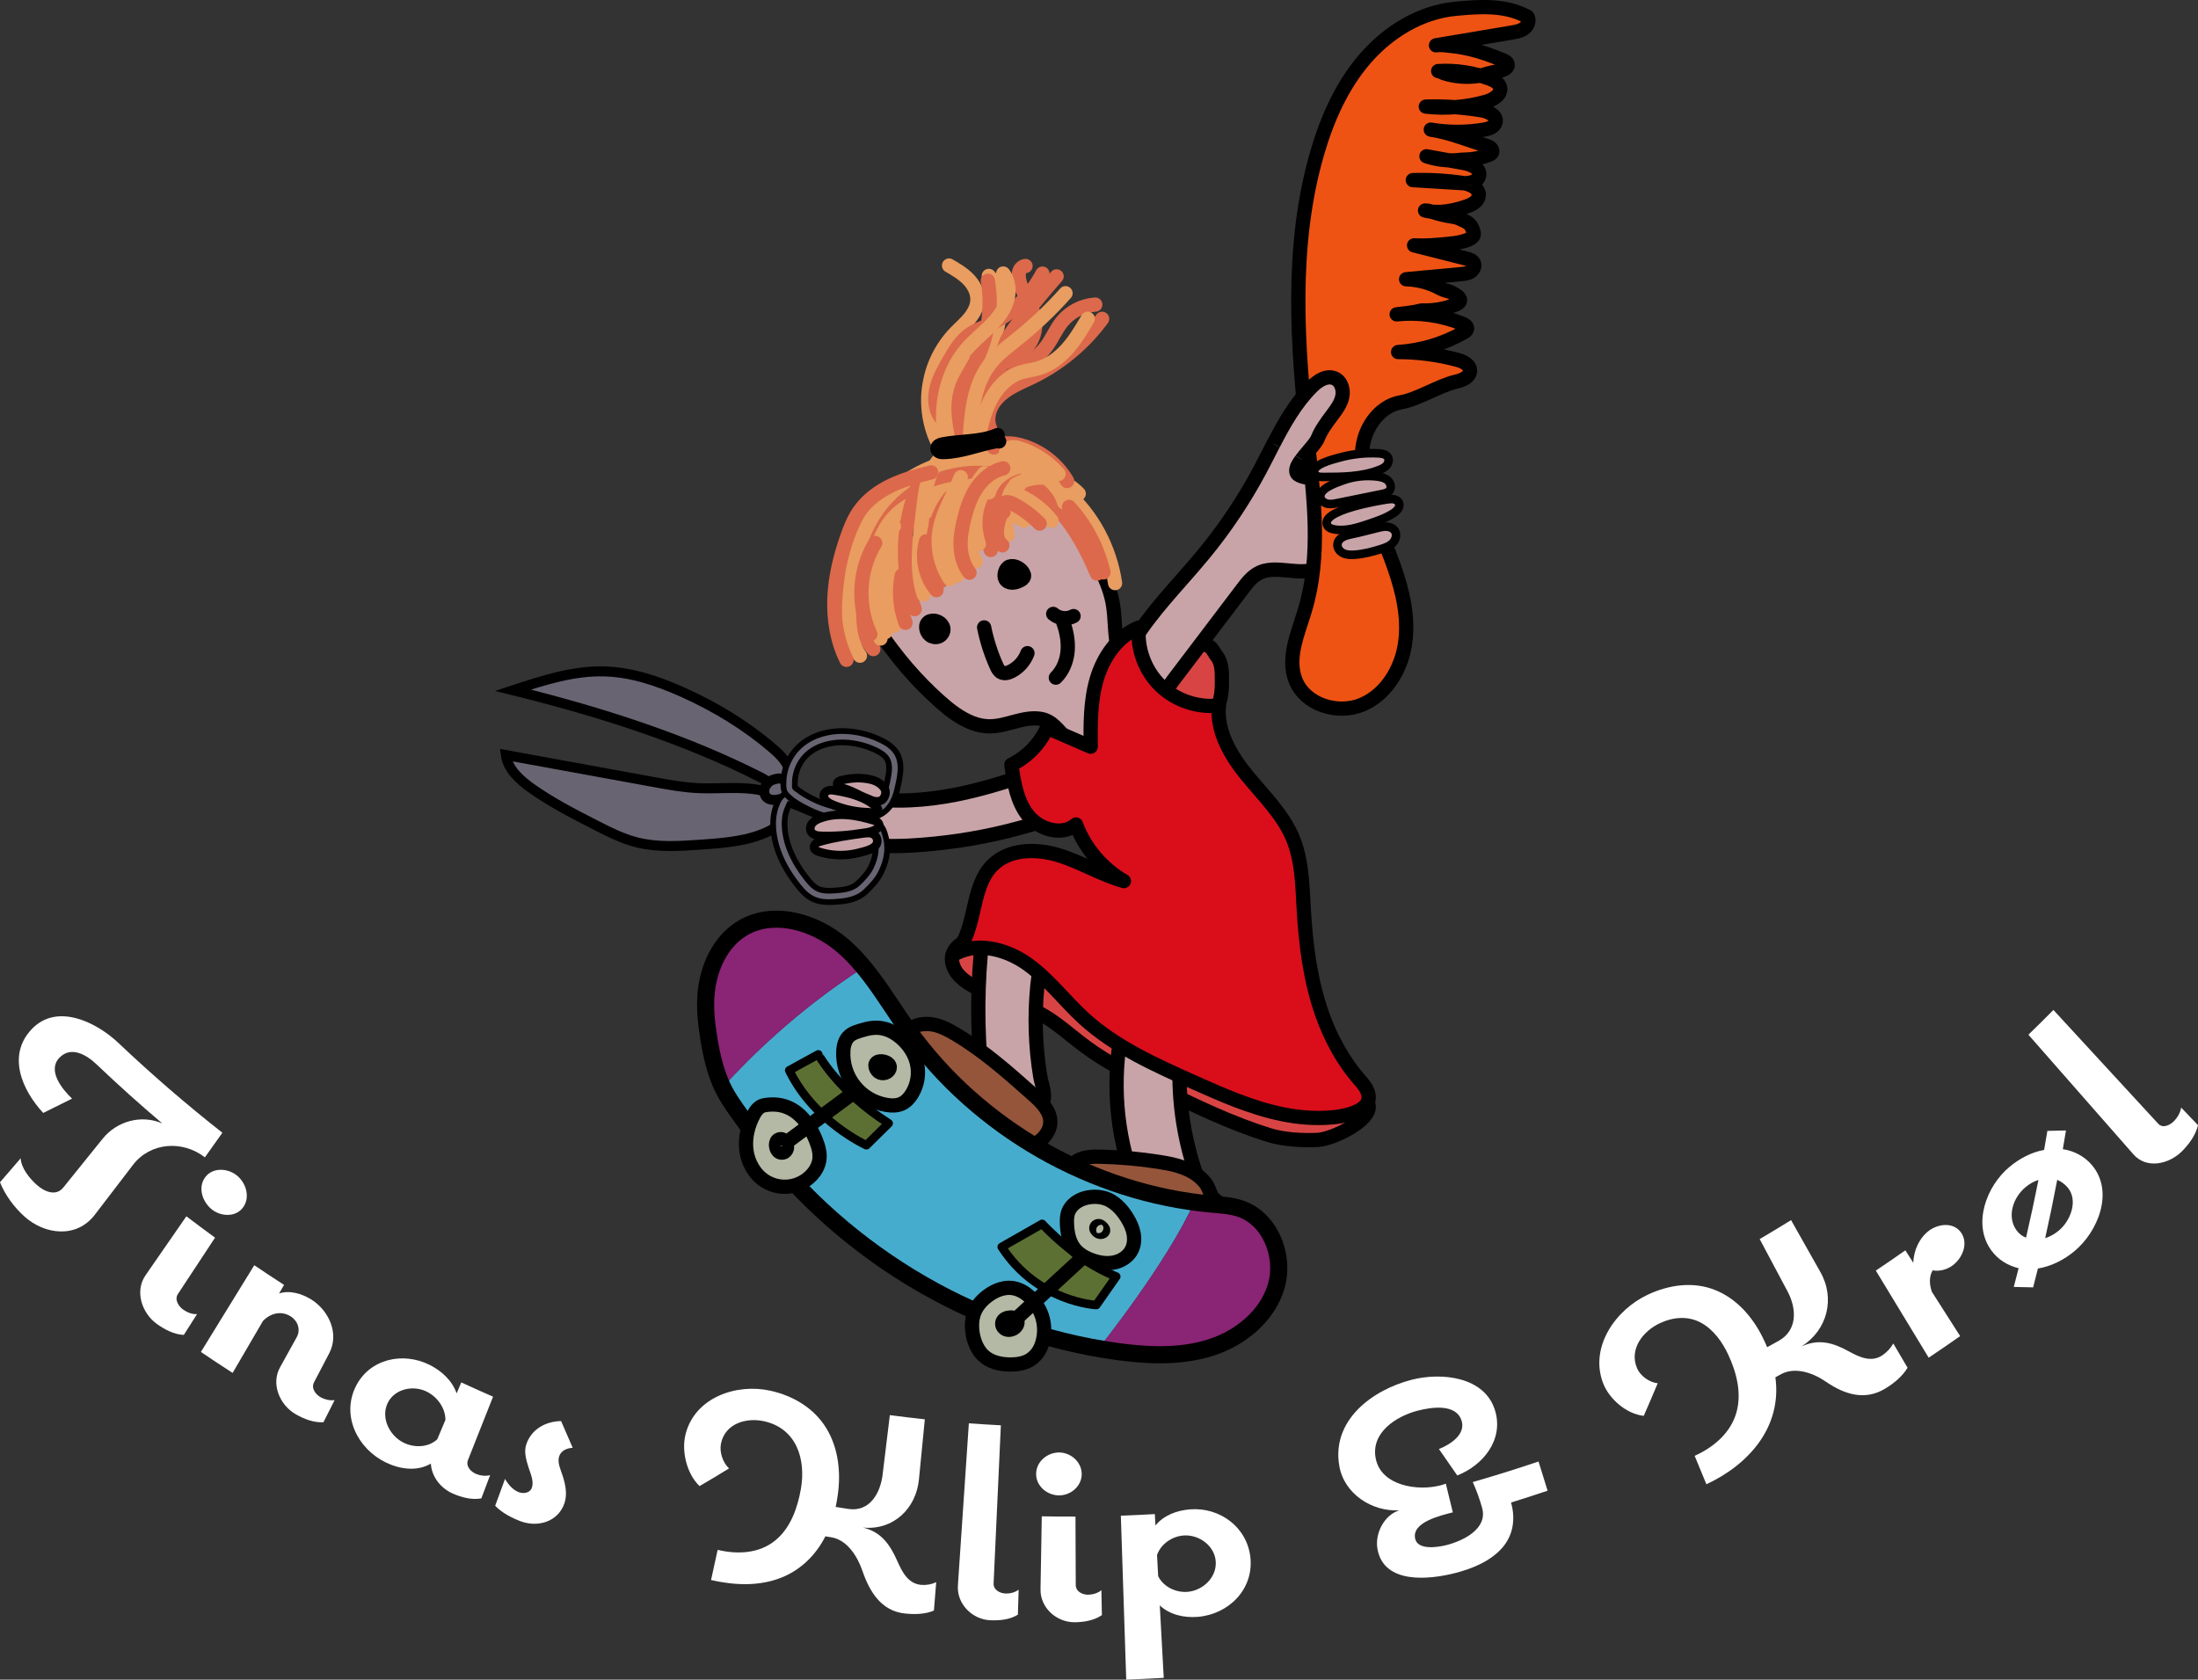 <?xml version="1.0" encoding="utf-8"?>
<svg version="1.1" id="Layer_1" xmlns="http://www.w3.org/2000/svg" xmlns:xlink="http://www.w3.org/1999/xlink" x="0px" y="0px"
	 viewBox="0 0 7716.6 5897.3" style="enable-background:new 0 0 7716.6 5897.3;" xml:space="preserve">
<rect x="0" y="0" width="7716.6" height="5897.3" fill="#333333" stroke="none"/>
<style type="text/css">
	.st0{fill:#D84444;stroke:#000000;stroke-width:50;stroke-linejoin:round;}
	.st1{fill:#C8A4A8;stroke:#000000;stroke-width:50;stroke-linejoin:round;}
	.st2{fill:#94553B;stroke:#000000;stroke-width:50;stroke-linejoin:round;}
	.st3{fill:#46ACCE;}
	.st4{fill:#8A2475;}
	.st5{fill:#5D7034;stroke:#000000;stroke-width:30;stroke-linejoin:round;}
	.st6{fill:#B3B9A4;stroke:#000000;stroke-width:50;stroke-linejoin:round;}
	.st7{fill:none;stroke:#000000;stroke-width:50;stroke-linejoin:round;}
	.st8{fill:#696472;stroke:#000000;stroke-width:35;stroke-miterlimit:10;}
	.st9{fill:#696472;}
	.st10{fill:#C8A4A8;stroke:#000000;stroke-width:30;stroke-linejoin:round;}
	.st11{fill:#C8A4A8;}
	.st12{fill:#EE5314;stroke:#000000;stroke-width:50;stroke-linejoin:round;}
	.st13{fill:none;stroke:#000000;stroke-width:50;stroke-linecap:round;stroke-linejoin:round;}
	.st14{stroke:#000000;stroke-width:50;stroke-linecap:round;stroke-linejoin:round;}
	.st15{stroke:#000000;stroke-width:60;stroke-linecap:round;stroke-linejoin:round;}
	.st16{fill:none;stroke:#DC694B;stroke-width:50;stroke-linecap:round;stroke-miterlimit:10;}
	.st17{fill:none;stroke:#E99D60;stroke-width:50;stroke-linecap:round;stroke-miterlimit:10;}
	.st18{fill:#DA0E1B;stroke:#000000;stroke-width:50;stroke-linejoin:round;}
	.st19{fill:#FFFFFF;}
</style>
<title>logotina1</title>
<path id="dress_underside" class="st0" d="M3350.8,3401.8c9.3,19.2,25.8,34,43.3,46.3c75.8,53.1,173,65.5,254.7,109
	c59.3,31.6,108.7,78.5,162.8,118.4c77.7,57.3,164.9,100.1,251.6,142.5c128.4,62.8,257.4,125.9,394,167.9
	c50.1,15.4,118.3,19.2,170.6,16.2s185.5-68.3,177-120c-10-61-22.1-3.1-39-34c-15.4-28.2-48.5-40.8-78.5-52.4
	c-200.2-77.5-375-207.2-558.6-318.4c-183.6-111.2-387.3-206.8-601.9-203.7C3463.8,3274.6,3302.7,3302.3,3350.8,3401.8z"/>
<g id="feet">
	<g id="foot_left">
		<path class="st1" d="M3673.8,3282.4c2.8-11,5.7-23,1-33.3c-3.6-7.8-10.9-13.2-18.2-17.7c-52.2-32.3-119.7-38.5-176.9-16.3
			c1.4-6.6-8.7-10.5-14.2-6.6s-6.9,11.3-7.9,17.9c-23.5,161.4-29.1,325-16.7,487.7c1.9,24.5,4.4,49.8,15.9,71.5
			c11.8,22.2,31.9,38.7,52.8,52.6c32.3,21.5,85.9,57.1,126.8,48.6c49.6-10.3,21.1-74.1,15.7-106.7
			c-17.4-105.6-20.8-213.1-10.1-319.6C3648.2,3400.4,3658.8,3340.9,3673.8,3282.4z"/>
		<path class="st2" d="M3275.6,3597.2c27.7,5,53.1,18.3,77.3,32.6c100.1,59,187.6,136.8,274.4,214c29,25.8,60.2,56.5,60.1,95.3
			c-0.1,31.9-23,60.4-51,75.8s-60.6,19.8-92.4,22.8c-54.8,5-111.6,6-163-13.7c-74.4-28.6-127.3-97.8-155.1-172.4
			c-22.3-60-30.7-123.9-36.1-187.4c-1.7-19.7-6.2-41.6,11.7-54.9C3221.3,3594.6,3252.4,3593,3275.6,3597.2z"/>
	</g>
	<g id="foot_right">
		<path class="st1" d="M3953,4061.9c3.2,12.1,6.9,24.6,15.2,34.1c15.1,17.1,40.5,19.3,63.3,20.3l168,7.3
			c-47.2-137-66.2-282.1-56-426.7c1.4-19.6,3.3-39.4-1.1-58.5c-9.2-39.6-45-69-84.1-80.1c-26-7.4-80.2-16.4-102.6,4.3
			c-18.9,17.4-19.2,63.8-23,86.9c-14.2,87.8-16.5,177-7,265.4C3931.1,3964.5,3940.2,4013.7,3953,4061.9z"/>
		<path class="st2" d="M4188.9,4116.2c-36.7-21.9-79.6-30.5-121.8-37c-66.2-10.2-133-16.2-200-17.9c-28.8-0.8-59.1-0.4-84.4,13.6
			s-42.8,46.1-31,72.4c10.3,22.9,37,32.5,61,39.8c127.8,38.9,257.3,78.1,390.8,84c15.7,0.7,31.9,0.8,46.5-4.9
			c13.6-5.3,31.7-21.1,28.5-37.8c-2.3-11.9-16.1-15.6-22.2-25.5c-9.6-15.6-12.4-33.4-24-48.6
			C4220.3,4139,4205.6,4126.1,4188.9,4116.2z"/>
	</g>
</g>
<g id="skateboard">
	<path class="st3" d="M4193.9,4220.9c-398.2-53.6-771.6-276.6-1005.6-603.4c-52.4-73.1-98.8-151.9-155.8-220.8
		c-231.7,148.3-403.8,319.6-495.5,420.9c23.7,48.7,57.8,91.6,88.9,135.7c150.8,213.5,346.8,394.4,569.7,530.5
		c202.3,123.5,427.4,210.5,661,251.1C3963.1,4599.4,4109.8,4398,4193.9,4220.9z"/>
	<path class="st4" d="M3923.4,4745.3c109,15,222.2,19.6,326.9-13.9s200.4-111.5,230.5-217.3s-22.5-235.7-126.8-270.7
		c-31.3-10.5-64.6-12.4-97.5-15.4c-20.9-1.9-41.8-4.2-62.6-7c-84.1,177.1-230.9,378.5-337.3,514
		C3856.6,4735,3860,4736.5,3923.4,4745.3z"/>
	<path class="st4" d="M3032.5,3396.8c-231.7,148.3-403.8,319.6-495.5,420.9c-2.9-6-5.7-12-8.2-18.2c-25.4-61-38.2-131.9-46.6-197.1
		c-4.5-34.8-6.4-70.1-4.1-105.2c6.1-94.3,48.4-191.4,129.8-239.3c108.8-63.9,253.4-20.8,349.3,61.2
		C2957.2,3319.2,3000.2,3356.5,3032.5,3396.8z"/>
	<path d="M4071.9,4786.7c-54.9,0-107-5.5-152.6-11.6c-129.1-17.5-258.2-49.3-383.5-94.6c-124.1-44.9-243.3-102.2-355.8-171
		c-113.3-69.2-219.4-149.6-316.7-239.9c-97.4-90.3-185.1-190.5-261.9-298.9c-6.4-9-13-18.2-19.4-27c-29.7-41-60.4-83.4-80.9-132.6
		c-29-69.7-41.6-150.3-48.6-204.8c-5.1-40-6.5-76.3-4.3-110.9c3.4-53,17.2-104.5,39.9-148.8c25.3-49.5,61.5-89.1,104.7-114.4
		c57.4-33.7,126.8-43.2,200.9-27.6c64.8,13.7,129.8,46.3,183.1,91.9c74.4,63.6,128.8,145.1,181.5,223.9
		c17.7,26.4,35.9,53.8,54.5,79.8c60.4,84.1,129.9,161.4,207.2,230.3c155.2,138.5,337.7,242.8,535.8,306.2
		c98.6,31.6,200.4,52.2,303.6,61.5l10.6,0.9c30.7,2.6,62.5,5.4,93.8,15.9c57.4,19.3,104.1,63.7,131.6,125
		c25.8,57.6,31,124,14.5,182.4c-15.8,55.4-49,107.2-96,149.8c-43,39-96.4,69.4-154.2,87.9C4197,4779.9,4132.8,4786.7,4071.9,4786.7z
		 M2508.1,3499.2c-2,30.8-0.7,63.3,3.9,99.4c6.5,51.1,18.3,126.4,44.5,189.4c17.8,42.7,45.1,80.5,74.1,120.4
		c6.5,9,13.3,18.3,19.8,27.6c74.4,105,159.4,202,253.8,289.6c94.4,87.6,197.2,165.5,307.1,232.6c109.1,66.7,224.7,122.2,345,165.8
		c120.1,43.6,244.6,74.2,371.2,91.5c89.6,12.1,206.3,21.6,313.8-12.8c49.8-15.9,95.5-41.9,132.3-75.2c38.7-35,65.8-77.1,78.5-121.7
		c12.8-45,8.6-96.5-11.5-141.4c-20.5-45.9-54.6-78.8-95.9-92.6c-24.5-8.2-51.4-10.5-79.8-13l-10.8-0.9
		c-107.5-9.7-213.7-31.2-316.5-64.2c-206.1-66-396.1-174.5-557.5-318.6c-80.6-71.9-153-152.4-216-240.1
		c-19.2-26.8-37.7-54.5-55.6-81.4c-52.7-78.9-102.5-153.4-170.6-211.6c-45.8-39.1-101.4-67.1-156.5-78.8
		c-41.3-8.7-102.2-12.2-158.1,20.6c-33.8,19.8-61.2,50.1-81.6,90c-19,37.1-30.5,80.4-33.4,125.3V3499.2z"/>
	<path class="st5" d="M3119.8,3944l-78,77c0,0-184-83-271-263l102-56C2872.8,3702,2941.8,3831,3119.8,3944z"/>
	<path class="st5" d="M3658.8,4297c0,0,118,131,260,185l-70,100c0,0-207-10-332-204L3658.8,4297z"/>
	<path class="st6" d="M3600.8,4541.7c27.1,19.3,47.9,50,57.6,80c10.2,32.1,9.9,66.5-0.8,98.4c-9.7,28.6-29.4,52.2-58.2,62.7
		c-17.3,6.4-36,8.2-54.4,8c-33.4-0.4-68.5-8.3-92.8-31.3c-33.3-31.4-46-90.8-36.8-134.6c6.5-30.8,26.1-55.4,50.7-74.1
		c29.3-22.2,65.8-36.4,102.5-25.3C3580.2,4529.2,3591,4534.6,3600.8,4541.7z"/>
	<path class="st7" d="M3571.2,4649c-2,6.1-6.6,11.2-12,14.7c-10.9,7-26.8,8.2-35.8-2.7c-6.5-7.9-6.7-18.8,0.2-26.3
		C3536.8,4620.3,3579.8,4621.7,3571.2,4649z"/>
	<line class="st7" x1="3539.8" y1="4656" x2="3877.8" y2="4344"/>
	<path class="st6" d="M3832.6,4202.5c23.2-1.9,46.8,2.4,65,12.7c25.4,14.3,45,37.1,60.1,62c10.2,16.8,18.7,35,22.2,54.4
		s1.9,40.1-7.3,57.6c-12.1,23.3-36.6,38.6-62.4,43.6s-52.6,0.6-77.3-8.3c-23.6-8.5-46.3-21.4-61.5-41.3
		c-18.5-24-24.3-55.5-25.6-85.9c-0.7-16-0.1-32.7,6.9-47C3767.2,4220.8,3799.5,4205.2,3832.6,4202.5z"/>
	<path class="st7" d="M3870.7,4314.6c1.3,1.5,2.5,3.4,2.3,5.3c-0.2,2.4-2.5,4.1-4.7,4.8c-3.4,1-7.1,0.6-10.2-1c-3.1-1.6-5.8-4-7.7-7
		c-3.8-5.5-0.5-11.5,6.2-12C3862,4304.3,3867.6,4310.8,3870.7,4314.6z"/>
	<path class="st6" d="M2796.8,3906.5c31.6,24.4,52.8,59.9,67.6,97c8.7,21.8,15.5,45.4,12.2,68.6c-2.9,20.5-13.6,39.3-27.8,54.3
		c-42.4,44.8-110.6,53.4-162.7,20.5c-37.2-23.4-60.5-65.6-65.8-109.2c-5.3-43.3,5.9-87.6,26.4-125.6c7.4-13.7,18.9-27.8,34.9-31.2
		c16.7-3.3,33.9-3.9,50.8-1.8C2755.7,3882.2,2778.1,3892,2796.8,3906.5z"/>
	<path class="st7" d="M2763.1,4029.4c-0.7,6-3.9,11.9-9,15.1c-7.1,4.2-16.1,3-21.9-2.8c-9.5-10-12.7-35.1,3-41
		C2751.4,3994.6,2764.6,4015.4,2763.1,4029.4z"/>
	<line class="st7" x1="2752.8" y1="4017" x2="3114.8" y2="3749"/>
	<path class="st6" d="M3074.7,3608.5c6.4-0.1,12.9,0.4,19.3,1.3c28.2,4.4,53.9,19.7,74.7,39.2c23.9,22.3,42.4,50.9,50.1,82.7
		c8.8,37,2.7,75.9-16.9,108.4c-9,14.8-21.1,28.3-36.9,35.3c-16.2,7.2-34.8,7-52.3,4.1c-91.4-15.2-156.9-96.6-152-189.1
		c1-20,6.3-40.9,22.4-54.3c14-11.6,33.1-15.8,50.1-20.9C3046.6,3611.1,3060.6,3608.8,3074.7,3608.5z"/>
	<path class="st7" d="M3123.8,3746.8c0.3,7.1-4.4,13.7-10.5,17.4c-6.9,4.1-15.3,4.8-22.8,2.1c-14.7-5.4-26.6-32.3-6.6-38.8
		C3097.1,3723.2,3123.2,3730.4,3123.8,3746.8z"/>
</g>
<g id="arm_left">
	<path id="arm" class="st1" d="M3005.9,2974.9c-10.7,1.4-23.2,2.2-30.7-5.6c-7.2-7.5-6.2-19.4-4.8-29.7
		c8.4-59.6,14.7-86.3,23.1-145.9c105.9,23.4,216.3,20.8,323.3,3.3s211-49.9,313.4-85.7c24.8,44.3,51.5,101.5,54.9,153
		c1,15.5-9.7,14.3-23.8,18.8s-28.3,8.8-42.5,12.9c-27.5,8-55.2,15.4-83,22.3c-112.4,27.9-226.5,44.2-342,50.7
		C3122.8,2973,3069.6,2966.7,3005.9,2974.9z"/>
	<g id="scissors">
		<path class="st8" d="M2458.6,2965.7c-74,5.1-149.5,10.1-221.5-7.8c-52.6-13.1-101.3-38-149.5-62.7
			c-76.6-39.3-153.6-78.8-223.6-128.8c-40.5-29-81.2-66.1-88.1-115.4l520.4,95c51.9,9.5,104,19,156.8,21.3
			c90.4,3.9,185.3-12.7,268.4,23c11.3,4.9,22.9,11.4,28.1,22.4c10.2,21.6-8,49.1-15.7,68.9c-6.3,16.3-12.1,24.7-27.7,33
			c-47,25.2-101.4,36.1-153.8,42.8C2521.3,2961.2,2490,2963.5,2458.6,2965.7z"/>
		<path class="st8" d="M1801.2,2423.5c104.5-34.4,211.6-69.3,321.5-66.1c94.4,2.7,185.9,33.5,272.1,72
			c113.6,50.7,221.3,115.6,315.9,196.5c22.1,18.9,44,39.4,55.8,66c8.1,18.3,16.6,71.7-12.8,77c-21.6,3.9-61.6-28.6-80-38
			c-66.7-33.9-134.6-65.2-203.8-93.9c-138.4-57.7-280.6-105.9-424.4-147.9C1964.6,2465.6,1883.1,2443.8,1801.2,2423.5z"/>
		<path class="st8" d="M2746.1,2735c8,3.7,11.5,13,14.3,21.3c3.9,11.7,7.6,25.3,1.1,35.8c-5.4,8.7-16.2,12.3-26.3,14.4
			c-14.9,3.2-32.4,4-43.4-6.5c-9.1-8.7-10.9-23.3-6.3-35c3.9-10.1,12.8-20.8,23-25.1C2718.3,2735.6,2736.2,2730.4,2746.1,2735z"/>
		<path class="st9" d="M2910.6,3167.5c-23.3,0-41.6-3.7-57.8-11.7c-21.4-10.6-37.1-28.1-50.8-45.4c-54.1-68.2-83.4-137.2-87.3-205.1
			c-1.6-29,2.1-55.2,11.1-78c4.3-11,8.9-21.5,16.6-29.7c7.3-8,17.6-12.6,28.4-12.6c5.3,0,10.6,1,15.6,2.8c21.9,7.7,43.4,17,64.1,26
			l4.9,2.1c15.4,6.7,31.8,11.2,49.1,16c14.2,4,28.9,8,43.4,13.5c5,1.9,10,3.8,15,5.7h0.1c19.3,7.4,37.5,14.4,56.4,19.3
			c4.6,1.2,10,2.1,15.8,3c17.3,2.7,38.9,6.1,54.4,22.3c9,9.3,13.5,20.7,16.7,30.6c14.5,44.3,10.6,87.3-12.3,135.4
			c-13,27.4-34.9,50.1-54.5,68.8c-27.8,26.4-64.7,32.5-90.1,34.7l-2.3,0.2C2935.8,3166.4,2923.3,3167.5,2910.6,3167.5z
			 M2766.6,2833.1c-1.5,3.3-3,7-3.7,8.9c-6.9,17.3-9.6,37.9-8.3,61.1c3.4,59.5,29.9,120.9,78.7,182.5c10.8,13.7,22.8,27.3,37.2,34.4
			c10.6,5.2,23.2,7.6,39.7,7.6c10.7,0,21.7-1,33.3-2l2.4-0.2c30.8-2.7,51.8-10.3,66-23.9c17-16.1,35.7-35.6,46-57
			c18.7-39.2,21.8-70.8,10.4-105.7c-2.6-7.9-4.9-12.5-7.6-15.3c-5.7-5.9-16.3-8-31.7-10.4c-6.6-0.9-13.2-2.2-19.6-3.8
			c-21.1-5.5-41.2-13.2-60.7-20.7l-0.5-0.2c-4.8-1.8-9.6-3.7-14.3-5.5c-12.9-4.8-26.1-8.5-40-12.4c-17.9-5-36.4-10.1-54.3-17.9
			l-4.9-2.1c-18.1-7.8-36.7-15.9-55.3-22.7l-8.7-3.2L2766.6,2833.1z"/>
		<path d="M2770.7,2795c4.2,0,8.3,0.8,12.3,2.2c21.6,7.6,42.9,16.8,63.5,25.8l4.9,2.1c16.1,7,32.8,11.6,50.4,16.5
			c14,3.9,28.4,7.9,42.5,13.2c4.9,1.9,10,3.8,14.8,5.6l0.2,0.1c19.6,7.5,38,14.6,57.5,19.6c5,1.3,10.7,2.2,16.7,3.1
			c15.9,2.5,35.6,5.6,48.7,19.3c7.6,7.9,11.4,17.5,14.4,26.8c6.9,21,9.3,41.3,7.5,62c-1.9,21.1-8.2,42.6-19.3,65.9
			c-12.3,25.9-33.4,47.8-52.4,65.9c-11.3,10.7-24.9,18.6-41.7,24c-16.1,5.2-31.9,7.1-42.4,8l-2.3,0.2c-11.4,1-23.3,2.1-35.5,2.1
			c-21.7,0-38.6-3.4-53.4-10.7c-19.7-9.7-34.4-26.2-47.4-42.6c-52.8-66.6-81.4-133.6-85.1-199.4c-1.6-27.5,1.9-52.4,10.4-73.8
			c4.1-10.4,8-19.6,14.5-26.5C2755.5,2798.2,2762.6,2795,2770.7,2795L2770.7,2795 M2910.2,3137.5c11.2,0,22.9-1,34.1-2l2.3-0.2
			c33.2-2.9,56.1-11.4,72.1-26.6c17.6-16.8,37.1-37,48.1-60c19.6-41.2,23-76.1,10.9-113.1c-3.1-9.6-6-15.1-9.9-19.1
			c-7.9-8.2-19.9-10.6-37.4-13.4c-6.3-0.9-12.5-2.1-18.6-3.6c-20.5-5.3-40.4-13-59.6-20.3l-0.4-0.2c-4.7-1.8-9.6-3.7-14.4-5.5
			c-13.3-5-26.7-8.7-40.9-12.6c-17.5-4.9-35.7-9.9-53-17.4l-4.9-2.1c-18.2-7.9-37-16-55.8-23l-17.4-6.4l-7.7,16.9
			c-1.6,3.6-3.2,7.5-3.9,9.4c-7.4,18.7-10.4,40.7-9,65.3c3.5,61.6,30.7,124.9,80.8,188.1c11.6,14.6,24.5,29.2,40.6,37.1
			C2878.1,3134.7,2892.1,3137.5,2910.2,3137.5 M2770.8,2775c-13.6,0-26.5,5.7-35.7,15.7c-8.9,9.4-13.9,20.9-18.6,32.9
			c-9.5,24.1-13.5,51.8-11.8,82.3c4,70,34.1,140.9,89.4,210.7c14.5,18.2,31,36.7,54.3,48.1c20.3,10,41.9,12.8,62.3,12.8
			c13.1,0,25.7-1.1,37.2-2.1l2.3-0.2c26.8-2.4,66-8.8,96.1-37.4c20.3-19.3,42.9-42.9,56.6-71.8c24.1-50.5,28.1-95.9,12.8-142.8
			c-3.6-10.9-8.6-23.6-19-34.4c-17.8-18.6-42.2-22.4-60-25.2c-5.5-0.9-10.7-1.7-14.8-2.8c-18.4-4.8-36.3-11.7-55.4-19
			c-5-1.9-10.1-3.9-15.1-5.8c-14.9-5.6-29.8-9.7-44.2-13.7c-17-4.7-33-9.2-47.8-15.6l-4.9-2.1c-20.9-9.1-42.5-18.4-64.8-26.3
			C2783.6,2776.1,2777.2,2775,2770.8,2775L2770.8,2775z M2910.2,3117.5c-13,0-25-1.6-35.3-6.6c-12.6-6.2-23.7-18.9-33.8-31.6
			c-47.5-60-73.3-119.5-76.5-176.9c-1.2-21.7,1.3-40.8,7.6-56.8c0.7-1.8,2.1-5.3,3.5-8.4c18.3,6.7,36.8,14.7,54.8,22.5l4.9,2.1
			c18.6,8.1,37.4,13.3,55.6,18.4c13.8,3.8,26.8,7.4,39.2,12.1c4.9,1.8,9.8,3.7,14.7,5.6c19.7,7.6,40.1,15.4,61.7,21
			c7,1.8,13.9,2.9,20.6,4c9.9,1.6,22.3,3.5,26.1,7.5c2.3,2.4,4.6,9.3,5.3,11.5c10.5,32.2,7.6,61.6-9.9,98.3
			c-9.5,20-27.5,38.6-43.8,54.1c-12.5,11.9-31.6,18.6-60,21.2l-2.4,0.2C2931.4,3116.6,2920.5,3117.6,2910.2,3117.5L2910.2,3117.5z"
			/>
		<path class="st9" d="M2996.8,2879.3c-26.8,0-53.5-3.1-79.6-9.2c-28.4-6.6-56-16.6-82.1-29.8c-26.9-13.6-54.6-29.2-74-50.2
			c-11.8-12.7-11.1-30.2-10.6-41.7v-0.2c0-1.2,0.1-2.3,0.1-3.3c0.4-15.1,2.7-30,6.9-44.5c8.1-28.5,23.2-54.5,44-75.6
			c22.8-22.9,51.8-39.3,86.2-49c22.6-6.2,46-9.3,69.5-9.2c9.5,0,19,0.5,28.4,1.4c37.7,3.8,74.3,14.3,108.3,31
			c16.5,8.1,40.1,21.5,54,44.4c19.9,32.7,14.1,70.9,6.6,107.2c-5.6,27.1-13.4,64.1-38.4,90.1c-22.3,23.1-55.2,35.6-100.6,38.1
			C3009.2,2879.1,3003,2879.3,2996.8,2879.3L2996.8,2879.3z M2957.1,2606.7c-19.8-0.1-39.5,2.5-58.6,7.7
			c-27.7,7.8-50.8,20.8-68.6,38.7c-16,16.3-27.7,36.3-33.9,58.3c-3.2,11.2-5,22.8-5.3,34.5c0,1.3-0.1,2.7-0.1,4.1
			c-0.1,2.6-0.3,6.4-0.1,9.2l0.2,3.9l2.8,2.7c15.4,15.2,38.9,28.1,59.9,38.7c23.2,11.7,47.7,20.6,73,26.5
			c23.2,5.4,46.8,8.1,70.6,8.1l0,0c5.5,0,11-0.1,16.5-0.4c34.4-1.9,59.3-10.6,74-25.9c15.8-16.4,21.8-40.6,28-70.5
			c6.2-29.7,10.7-58-1.6-78.3c-8.5-13.9-25.4-23.3-37.4-29.2c-29.7-14.6-61.8-23.7-94.8-27.1
			C2973.4,2607.1,2965.2,2606.7,2957.1,2606.7L2957.1,2606.7z"/>
		<path d="M2957.1,2576.7L2957.1,2576.7c9.2,0,18.3,0.5,27.4,1.4c36.5,3.7,72.1,13.9,105,30c15.4,7.5,37.3,19.9,49.9,40.6
			c18,29.6,12.8,64.2,5.3,100c-5.7,27.3-12.8,61.3-35.8,85.2c-20.5,21.2-51.2,32.7-94,35c-6,0.3-12.1,0.5-18.1,0.5
			c-26,0-52-3-77.4-8.9c-27.7-6.4-54.5-16.1-79.8-28.9c-26.1-13.2-52.8-28.2-71.1-48c-9-9.7-8.4-24.1-8-34.5v-0.2
			c0-1.2,0.1-2.4,0.1-3.5c0.4-14.2,2.5-28.3,6.5-42c7.6-26.9,21.9-51.4,41.5-71.3c21.6-21.6,49.1-37.2,81.8-46.4
			C2912.1,2579.6,2934.5,2576.6,2957.1,2576.7 M2782.4,2769.3c2.2,4.6,6,8.1,10.7,10c15.9,13.4,36.7,24.8,55.5,34.3
			c23.9,12.1,49.2,21.3,75.3,27.3c23.9,5.6,48.3,8.4,72.9,8.4c5.7,0,11.4-0.2,17-0.5c37-2,64.1-11.7,80.7-28.9
			c17.6-18.3,24.1-43.8,30.6-75.4c6.6-31.7,11.4-62.1-2.8-85.5c-9.8-16.1-28.4-26.6-41.6-33c-30.8-15.1-64.1-24.6-98.2-28
			c-8.5-0.9-17-1.3-25.5-1.3c-20.7-0.1-41.3,2.6-61.3,8.1c-29.3,8.2-53.9,22.1-73,41.3c-17.2,17.5-29.8,39-36.4,62.6
			c-3.5,12-5.4,24.5-5.7,37c0,1.3-0.1,2.6-0.1,4c-0.1,3.6-0.3,7.1-0.1,10.1l0.4,7.8L2782.4,2769.3 M2957.1,2556.7
			c-24.4-0.1-48.7,3.1-72.2,9.6c-36,10.1-66.5,27.4-90.5,51.5c-22,22.3-38,49.7-46.6,79.9c-4.4,15.3-6.8,31.1-7.2,47
			c0,1.1-0.1,2.2-0.1,3.4c-0.5,12.4-1.3,33.1,13.2,48.9c20.5,22.2,49,38.3,76.8,52.3c26.8,13.5,55.1,23.8,84.3,30.6
			c26.8,6.2,54.3,9.4,81.9,9.4l0,0c6.4,0,12.8-0.2,19.2-0.5l0,0c48.1-2.6,83.1-16.1,107.3-41.1c27-28,35.1-66.7,41-95
			c8-38.3,14-78.7-7.8-114.5c-15.3-25.1-40.5-39.5-58.2-48.1c-35.1-17.2-72.9-28-111.7-31.9
			C2976.7,2557.2,2966.9,2556.7,2957.1,2556.7L2957.1,2556.7z M2996.8,2829.3c-23,0-46-2.7-68.4-7.9c-24.5-5.7-48.3-14.3-70.8-25.7
			c-20.4-10.3-43-22.7-57.3-36.9c-0.1-2.4,0-6,0.1-8.4c0.1-1.5,0.1-2.9,0.1-4.3c0.3-10.8,1.9-21.6,4.9-32
			c5.7-20.4,16.5-38.9,31.4-54c16.6-16.7,38.3-28.8,64.3-36.1c18.2-5,37-7.5,55.9-7.4c7.8,0,15.7,0.4,23.5,1.2
			c31.8,3.2,62.7,12.1,91.4,26.1c10.9,5.3,26.2,13.8,33.3,25.4c10.4,17.1,6.1,43.4,0.3,71c-5.9,28.3-11.5,51.1-25.4,65.6
			c-12.9,13.4-35.6,21.1-67.4,22.8l0,0C3007.4,2829.1,3002.1,2829.2,2996.8,2829.3L2996.8,2829.3z"/>
	</g>
	<g id="fingers">
		<path class="st10" d="M2875.2,2990.6c-7.1-2.3-15.1-5.8-17.1-13c-1.6-5.8,1.6-12.1,6.2-16s10.6-5.7,16.4-7.3
			c48.9-14,99.4-21.1,149.8-28c13-1.8,27.3-3.2,38.1,4.2c9.7,7,13.7,19.6,9.9,30.9c-7.5,20.6-44.7,27.8-63,32.6
			c-29.3,7.6-59.7,10-89.8,7C2908.6,2999.4,2891.7,2995.9,2875.2,2990.6z"/>
		<path class="st10" d="M2883.8,2934.8c-13.6-0.4-29.4-2.6-36.3-14.3c-5.4-9.3-2.6-21.8,4.2-30.1s16.9-13.3,27.1-17.1
			c30-11.2,62.7-14.2,94.7-11.9s63.4,9.9,94.1,19.1c4.6,1.4,9.3,2.9,13.1,5.8s6.6,7.6,6,12.4c-0.7,5.2-5.1,9.1-9.5,11.9
			c-18.4,12-41.2,12.8-62.4,16.1c-27.6,4.3-55.4,6.9-83.4,7.9C2915.5,2935.3,2899.6,2935.3,2883.8,2934.8z"/>
		<path class="st10" d="M3053.2,2851.8c-44-0.3-87.4-9.1-128.1-25.8c-9.9-4.1-20-8.9-26.9-17.1c-4.3-5.2-7.3-12-5.9-18.6
			c1.7-7.9,9.2-13.4,17-15.2s16-0.5,23.9,0.9c52.2,8.9,106.4,22.6,144.9,58.9c2.7,2.6,5.6,6.1,4.5,9.7c-1,3-4.2,4.4-7.2,5.4
			c-10.9,3.3-22.5,3.8-33.6,1.3"/>
		<path class="st10" d="M2958.7,2767.2c-4.4-1.1-9.1-1.9-13-4.3s-7.2-6.5-6.8-11.1c0.6-7.6,9.6-11.1,17.1-12.8
			c34.2-7.9,66.7-9.7,100.9-1.9c18.9,4.3,37.6,14.6,48,31c5.7,9,4.8,20.5,0,30c-6.2,12.4-16.7,17.3-33,15
			c-12.8-1.8-16.4-5.8-28.9-10.4C3014.3,2792.1,2988.6,2774.3,2958.7,2767.2z"/>
	</g>
</g>
<path id="dress_sleeve" class="st0" d="M4289.8,2395.8c-0.3-31.9,2-65.8-17.4-91.1c-14.8-19.3-15-31.6-37.7-40.2
	c-30.6-11.6-63-17.5-95.8-17.3c-9.9,0.1-20.1,0.7-29.3,4.5c-9.9,4.1-18,11.6-25.8,18.9c-19.8,18.5-39.8,37.3-54.3,60.1
	c-24.4,38.4-31.3,85.4-32.4,131s3.1,91.2-1.6,136.5c-1.7,16.2-3.4,35.5,9.1,46c10.7,9,26.6,6.8,40.3,3.8
	c47.6-10.6,95.3-25.9,133.7-55.9c26-20.4-59.9-73.6-41.9-101.1c8.2-12.5,81.9,1.3,91.9-9.9c8.1-9.1,0.2,23.4,23.1,16.9
	C4275.6,2491.3,4290.4,2457,4289.8,2395.8z"/>
<g id="arm_right">
	<g id="arm-2">
		<path class="st11" d="M4552.8,1661c-6.4-12.8,3.7-31.1,18.4-50.3l-98.9-55c-16.8,32.4-33.1,65.1-50.2,97
			c-55.4,103.6-120.9,201.4-195.6,292.1c-102.1,124-222.8,237-288.9,383.4c-15.1,33.4-24,79.6,5.7,101.1
			c14.6,10.6,32.7,10.3,49.5,14.2c19,4.5,28.1,19.6,44.9,25.6c29,10.3,63.8-58.1,79.1-78.2l158.7-209.1l87-114.7
			c15.7-20.7,32.1-41.9,54.9-54.2c46.6-25.1,103.6-5.8,156.5-7c33.8-0.8,69-11.5,91.4-36.7c26.1-29.4,30.1-71.8,32.8-111.1
			c3.8-54.5,6.4-113.6-24.3-158.8C4659,1677.4,4564.7,1684.6,4552.8,1661z"/>
		<path d="M4617.8,1656.4c-12.3-1.8-31.5-4.5-40.9-7.8c1.2-3,3.6-7.8,8.6-15.1c2.4-3.4,5-6.9,7.8-10.5l-44.2-24.5
			c-3.5,4.7-6.7,9.4-9.6,14c-5.4,8.6-21.6,34.8-9,59.8c12,23.7,43.6,28.3,80.2,33.5c13.8,2,36.5,5.3,43.4,9
			c24,36.9,22.8,85.9,19,141.5c-2.7,39.3-6.6,73.7-26.6,96.2c-15.4,17.3-42,27.6-73.3,28.3c-15.3,0.3-31.2-1.2-48.1-2.8
			c-39.9-3.9-81.1-7.9-119.7,12.8c-28,15.1-47.4,40.6-63,61.1l0,0l-245.6,323.9c-3.7,4.9-7.9,11.4-12.7,18.9
			c-6.9,10.7-15.5,24.1-24.1,34.7s-13.8,14.1-16,15.3c-3.3-1.6-6.8-4.2-10.9-7.4c-8.5-6.4-19-14.4-34.6-18.1
			c-5.6-1.3-10.9-2.2-16.1-3c-10.1-1.6-18.8-3-24.5-7.1c-15.3-11.1-9.8-43.4,2.4-70.5c47.9-106.1,127.9-197,205.3-284.9
			c26.6-30.2,54-61.4,80-92.9c75.7-92,142.1-191.2,198.3-296.2c11-20.5,21.8-41.6,32.2-62c5.9-11.5,11.8-23.1,17.8-34.7l-43.7-24.3
			c-6.3,12.1-12.5,24.2-18.6,36.3c-10.3,20.2-21,41-31.7,61.2c-54.6,102.1-119.2,198.6-192.8,288c-25.4,30.9-52.6,61.8-78.9,91.6
			c-79.9,90.7-162.4,184.4-213.4,297.4c-7.1,15.7-15.6,39.6-16.1,64.7c-0.8,36.8,15.9,56.6,30,66.9c15.3,11.1,32.3,13.8,45.9,16
			c4.5,0.7,8.8,1.4,12.6,2.3c5,1.2,9,4.1,15.8,9.2s15.2,11.6,26.5,15.6c4.6,1.6,9.5,2.5,14.4,2.5c8.2-0.1,16.2-2.2,23.4-6.1
			c8.2-4.3,16.3-10.9,24.7-20.1c13.2-14.4,24.9-32.6,34.3-47.2c4.1-6.4,7.9-12.4,10.5-15.7l245.7-323.8l0,0
			c14-18.4,28.4-37.4,46.8-47.3c25.1-13.5,57.2-10.4,91.1-7.1c17.6,1.7,35.8,3.5,54.1,3.1c45.7-1.1,84.6-17.1,109.5-45.1
			c32.9-37.1,36.5-88.4,39.1-126c3.5-50.7,8.3-120.2-28.5-174.6C4681.1,1665.5,4651.8,1661.2,4617.8,1656.4z"/>
	</g>
	<path id="comb" class="st12" d="M4917.1,1412.7c-63,11.3-111,67.8-127.7,129.6s-6.9,127.8,10.3,189.5
		c24.6,88.3,64.1,171.8,94.5,258.3c30.4,86.5,51.9,178.9,38.6,269.6s-67,179.7-151.7,214.8s-198.1,0.4-232.3-84.7
		c-31.7-78.6,7.7-165.5,32.2-246.6c57.6-190.6,32-394.9,10.1-592.8c-37.5-338.8-61.8-687.9,33.8-1015.1
		c34.7-118.9,86.1-234.9,167-328.7S4985.6,42.9,5108.8,31c88.1-8.5,175.8-14.3,253.7,27.7c8.1,13.1,1.1,31.3-11.1,40.7
		s-28.1,12.2-43.3,14.8l-266.7,44.9c18.7-3.1,41.8,1,60.6,3.1c20.5,2.3,40.9,5.9,61,10.7c38.9,9.3,76.5,23.3,113.5,38.5
		c3.9,1.6,7.9,3.3,11.1,6s5.7,6.7,5.7,10.9c-0.1,6.8-6.3,11.9-12.4,14.9c-14,6.9-29.7,8.6-44.8,11.7c-15.4,3.2-29.7,9.4-45.4,11.7
		c-40,6-80.9,3-119.6-9c-5.7-1.8-16.3-8.4-22-8.1c61.5-3.6,123.2,5.6,181,27c15.4,5.7,32.4,14.4,36.2,30.4
		c6,25.2-23.9,43.1-48.8,50.2c-68.9,19.4-140.8,25.3-211.9,17.2c65.8-2.1,131.7,2.4,196.7,13.3c23.6,4,53.6,18.1,48.4,41.4
		c-3.8,16.7-23.7,23.3-40.6,26.2c-61.9,10.4-125.1,10.4-187-0.1c59.4,9,115,30.6,171.7,49.2l23.1,7.6c5.8,1.9,11.7,3.9,16.1,8.1
		s6.6,11.2,3.6,16.5c-2.2,3.7-6.4,5.6-10.5,7.2c-27.2,10.6-56.1,16.3-85.3,16.6c-13.4,0.2-26.7,2.8-40.3,2.9
		c-14.7,0.1-29.4-0.8-43.9-2.9c-16.9-2.4-33.5-6.3-49.7-11.6l132.4,24c24.6,4.5,56,17.5,52.8,42.3c-3.2,24.6-36.3,29.5-61,28
		L4960,632.4c57.8-1.8,115.7,1.4,173,9.6c27,3.8,61,17.6,58.6,44.7c-1.7,18.9-21.3,30.5-39.2,36.8c-46.8,16.6-101.4,27.7-149.5,15.6
		c23.7,0.8,19,6,75,18c16.6,3.6,32.4,3.7,46.3,10.6c12.5,6.1,26.7,10.3,36.2,21c5.7,6.4,9.1,14.5,11.7,22.6
		c1.5,4.5,2.7,9.3,1.5,13.9c-1.8,7.1-8.8,11.4-15.4,14.5c-20.9,9.6-43.9,13.5-66.6,15.7s-45.9,4.8-68.7,5.9c-19.4,1-38.9,1-58.4,0.2
		l183.3,46.4c10.3,2.6,21.9,6.2,26.5,15.8c5.1,10.6-1.4,23.7-11.3,30.1s-22,7.6-33.7,8.7l-192.8,17.9c28.6,0.8,56.9,6.1,83.8,15.9
		c13.4,4.9,26.5,10.8,39,17.7c11,6.1,23,6.9,34.6,12.1c7.9,3.6,15.4,8,22.4,13.3c5.2,4,10.6,9.7,9.5,16.3c-1,6.3-7.5,10-13.3,12.6
		c-26.9,11.8-55.9,18.3-85.1,20.8c-7.3,0.6-14.7,1-22,1.1c-6.3,0.1-13.2-1-19.3,0.7c-14,4-28.6,5.9-43.1,8
		c-13.2,1.9-26.4,3.4-39.7,4.8c78.4-7.9,157.6,3.3,230.7,32.7c8.2,3.3,17.8,9.4,16.4,18.1c-0.9,5.8-6.5,9.6-11.6,12.5
		c-70.5,40.2-149.3,63.8-230.4,69c70,0.2,139.8,9.3,207.5,27.3c20.5,5.4,45,16.9,44.9,38.2c0,22.3-26.6,33.2-48.2,38.3
		C5049.7,1354.4,4980.7,1401.3,4917.1,1412.7z"/>
	<g id="thumb">
		<path class="st11" d="M4569.8,1612.5c19.8-26.4,48.8-54.8,56.1-73c12.4-31.1,33.1-58,53.1-84.8c14.5-19.4,29.1-39.9,33.6-63.8
			s-4.4-51.9-26.4-62.1c-28.1-13-59.8,7.9-81.6,29.9c-56.7,57.1-96.3,127.4-133.5,199.3L4569.8,1612.5z"/>
		<path d="M4493,1570c36.1-69.7,75.1-139.2,129.4-193.8c13.6-13.7,31.5-26.4,45.5-26.4c2.7,0,5.4,0.5,7.9,1.6
			c9.6,4.4,15.1,20.1,12.4,34.9c-3.3,17.8-15.1,34.7-29.1,53.4l-3,4c-19.8,26.5-40.3,53.9-53.3,86.5c-3.1,7.7-16.9,23.8-27.9,36.8
			c-9.3,10.9-18.9,22.1-27,33.3l44.2,24.4c6.3-8.2,13.7-16.8,20.8-25.2c16.2-19,30.2-35.3,36.4-50.7c10.6-26.5,28.2-50.1,46.9-75.1
			l3-4c13.7-18.3,32.4-43.5,38.1-74.1c6-32.3-5.9-73.4-40.5-89.4c-19.3-9-41.4-8.4-63.9,1.7c-19.3,8.7-35.6,22.8-45.9,33.3
			c-59,59.4-100,132.1-137.6,204.8L4493,1570z"/>
	</g>
	<g id="fingers-2">
		<path class="st10" d="M4840.2,1591.8c12.1,0.7,26.1,3,32.2,13.5c5.2,9,2.2,21-4.6,28.9s-16.6,12.4-26.3,16.1
			c-62.2,24-130.7,24.3-197.4,24.3c-10,0-21.6-0.8-27.1-9.2c-22-33.1,66.6-53.4,83-58.1C4745.6,1594.4,4793,1589.1,4840.2,1591.8z"
			/>
		<path class="st10" d="M4835.7,1673.3c13.1,1.7,26.7,4.7,36.5,13.5s14.1,24.9,6.1,35.4c-5.9,7.7-16.2,10.1-25.7,12.1l-156.8,31.9
			c-11.7,2.4-23.8,4.8-35.4,2.4s-23-10.9-24.8-22.6c-4.9-30.7,54.9-50.4,76.1-58.2C4751.2,1673,4793.8,1668.1,4835.7,1673.3z"/>
		<path class="st10" d="M4870.6,1753.4c7.7-1.1,15.7-2.1,23.3-0.5s15.1,6.4,17.8,13.7c5.2,13.7-7.5,27.4-19.8,35.3
			c-26.2,17-56.2,27.2-85.9,37.3c-39.8,13.4-81.7,27.1-123,19.3c-8.7-1.6-18.1-4.9-22.5-12.6
			C4630.1,1792.1,4844.3,1757.2,4870.6,1753.4z"/>
		<path class="st10" d="M4836.6,1853.6c10.6-2.6,21.5-5.2,32.5-4.4s22.1,5.6,28,14.8c8.4,13.3,3,31.7-8,42.8s-26.5,16.5-41.5,21.2
			c-30.4,9.6-61.5,17.7-93.4,19.7c-13.1,0.8-26.8,0.4-38.6-5.3s-21.3-18-20.1-31.1c2.2-24,29.7-31.5,48.8-35.4
			C4775.2,1869.8,4805.9,1861,4836.6,1853.6z"/>
	</g>
</g>
<g id="head">
	<path id="head-2" class="st1" d="M3411.3,2537.6c-40.5-15.8-77.4-44.2-110.4-73.5c-41.2-36.7-80-76-116-117.9
		c-17.8-20.6-34.9-41.8-51.3-63.6c-15.7-20.9-32.7-40.9-40.7-66c-9.7-30.7-15.5-64.7-3.7-94.6c10.7-27.4,34.3-47.4,57-66.2
		l259.3-214.6c19.1-62.9,84.9-104.6,150.5-107.1s129.2,28.9,177.4,73.5s83,101.7,114.1,159.6c25.4,47.2,48.9,96.2,58.7,148.8
		c10.4,55.8,5,114.1,20.1,168.8c14.6,52.8,47.2,98.4,77.6,144s59.7,94.3,66.1,148.7s-16.1,115.9-65.9,138.9
		c-50.3,23.2-110.1,1-155.7-30.4c-39.5-27.2-73.2-61.9-107.1-95.6c-27.7-27.5-47.3-60.2-89.2-66.7c-29.4-4.6-59.3,2-88,9.6
		s-57.6,16.5-87.3,16.8C3454.1,2550.6,3432.2,2545.8,3411.3,2537.6z"/>
	<g id="face">
		<path id="nose" class="st13" d="M3455,2202.8c9.4,46.4,23.8,91.6,43.1,134.8c3.9,8.8,8.6,18.2,17.1,22.8
			c10.9,5.9,24.6,2.1,35.6-3.6c26-13.5,46-36.1,56.3-63.5"/>
		<g id="mouth">
			<path class="st13" d="M3706.7,2379.3c24.7-24.3,38.4-58.5,41.4-93s-3.8-69.4-15.5-102"/>
			<path class="st13" d="M3697.5,2155.4c19.2,16.8,49.2,20.1,71.5,7.7"/>
		</g>
		<path id="eye_right" class="st14" d="M3592.4,2012c1.9,3.5,3.3,7.5,2.7,11.4c-1.1,7.4-8.4,12.1-15.1,15.2
			c-8.5,4-17.5,7.3-26.9,7.2s-19.1-4.5-23.6-12.6c-7.1-12.8-0.2-39.1,14.9-44.1C3562.1,1983.3,3584.4,1996.8,3592.4,2012z"/>
		<path id="eye_left" class="st15" d="M3307,2207.5c1.2,9.2-4.6,18.7-13,22.4s-18.9,2-26.2-3.8c-11.4-9.1-18-33.8-0.7-40.4
			C3282.2,2179.9,3304.8,2191,3307,2207.5z"/>
	</g>
</g>
<g id="hair">
	<path class="st16" d="M3851.2,2014c-34.4-81-76.1-160.2-135.2-225.4s-137.5-115.8-224.5-129c-66.9-10.2-135.8,2-199.1,25.9
		c-115.4,43.6-217.2,129.8-265.7,243.2s-37.7,253.9,39.3,350.3"/>
	<path class="st16" d="M3705.9,1761.4c-13.6-39.4-51.9-69-93.4-72.2c6.2,9.3,0.9,23-8.8,28.6s-22,4.6-32.6,1s-20.3-9.5-30.7-13.7
		c-39.9-16-84.9-4.7-126.3,6.7c-20,5.5-40.2,11.1-58.5,20.8c-19.3,10.2-35.9,24.7-52.4,39c-24.6,21.4-51.5,48.6-47.1,80.9
		c1.2,8.6,4.5,17.5,1.2,25.5c-2.9,7-10.1,11.1-16.9,14.6l-48.9,25.6c-7.9,4.1-18.4,8-25,2c-4-3.6-4.8-9.4-5.3-14.8
		c-2.7-27-5.4-53.9-8.2-80.9c-25-22.2-63.5-28-93.9-14s-51.2,46.8-50.6,80.3c-48.6,86.4-68.9,200.2-50.6,297.6"/>
	<path class="st17" d="M3914.7,2047.4c-18-121.8-78.6-237.7-171.4-318.7s-217.5-125.6-340.4-117.6s-242.1,69.8-316.2,168.2
		c-72,95.7-98.9,218.4-105,338c-3.3,64,0.2,132.7,37.3,185"/>
	<path class="st17" d="M3091.2,2241.9c-37.8-98.7-42.5-209.8-13.2-311.3c12-41.3,29.9-81.9,59-113.6c27.1-29.5,62.7-50,99.3-66.3
		c75.9-33.6,160.5-50.6,242.8-39.6s162,51.6,212.5,117.5"/>
	<path class="st17" d="M3139.8,2197c-13.1-74.8-14.8-151.2-5.3-226.5c4.7-37,12.6-74.8,33.3-105.8c16.7-24.9,40.8-44,66.7-59
		c79.2-45.9,178.8-54.9,264.9-24.1c33.2,11.9,64.2,29.3,95,46.5"/>
	<path class="st16" d="M3211.2,2138.7c-50.2-142.5-44.7-303.8,15.2-442.4"/>
	<path class="st17" d="M3242.6,2087.2c-29.8-95.2-13.1-197.7-1.7-296.8c4.3-36.6,7.8-73.6,19.1-108.7s31.2-68.7,61.9-89.1"/>
	<path class="st16" d="M3302.6,2041c-45.9-93.5-32.7-213.1,32.5-294.3"/>
	<path class="st17" d="M3408.4,1705.5c-78.4,85.7-97.5,210.2-48.4,315.4"/>
	<path class="st17" d="M3425.1,1971.6c-55.3-99.8-43-223.3,30.9-310.2"/>
	<path class="st16" d="M3478.2,1931c-23.5-72.2-7.9-155.8,39.9-214.7"/>
	<path class="st17" d="M3537.3,1878.8c-3.1-25-8.9-47.8-5.8-73.5c3.6-30.4,7.7-95.6,47.3-103.1"/>
	<path class="st17" d="M3787.1,1733.4c-57.5-61.3-149.8-74.4-222.1-31.5"/>
	<path class="st17" d="M3736.2,1764.4c-11.2-38.4-38.9-70.3-71.2-93.9s-69.3-39.8-106-55.8c-22.8-10-45.9-20-70.5-24.1
		s-51.1-1.6-72,12"/>
	<path class="st17" d="M3661.9,1623.2c-38.3,4.5-77.3,9.2-112.6,24.7s-67.1,43.7-77.4,81"/>
	<path class="st17" d="M3584.6,1585.8c-32.9,27.8-66,55.8-94.1,88.5s-51.1,70.7-60.9,112.7c-9.4,40.6-6,83.6,6.8,123.3"/>
	<path class="st17" d="M3108.5,2219.3c2.6-63.9-12.6-127.2-16.9-191c-4.3-63.8,4.3-133,46.7-181"/>
	<path class="st16" d="M3179.2,2186.7c-20-53-24.6-110.6-13.4-166.2"/>
	<path class="st16" d="M3287.8,2072.2c-39.3-46.6-53.5-113.2-36.6-171.7"/>
	<path class="st16" d="M3403.7,2010.9c-20.3-25.9-29.7-59.1-31.2-91.9s4.5-65.6,12.5-97.5c9.5-38.2,22.3-76.2,44.3-108.8
		s54.5-59.5,92.9-68.4"/>
	<path class="st17" d="M3335,2032.8c-33.9-51.2-46.9-115.8-35.4-176.1c12.2-64.2,49.8-120.3,73.4-181.2"/>
	<path class="st16" d="M3519.1,1914.8c-11.6-8.6-17.7-23.1-19.1-37.5s1.3-28.8,4.5-42.9c3.1-13.7,7.4-28.4,18.7-36.9"/>
	<path class="st16" d="M3650,1838.4c-26.9-27.5-58-50.6-92-68.5c-11-5.8-25.4-10.7-35-2.7"/>
	<path class="st16" d="M2971.8,2316.7c-33.1-66.5-45.4-142.2-42.4-216.5c3-74.2,20.9-147.3,45.7-217.3c10.8-30.6,23.1-61,41.6-87.6
		c27.9-40.2,68.9-70.1,113.1-91.2s91.9-33.9,139.4-45.5"/>
	<path class="st16" d="M3055.6,2226.7c-47.5-100.7-40.9-225,17-320.1"/>
	<path class="st16" d="M3753.2,1779.7c59.4,65,101,144.3,120.6,230.1"/>
	<path class="st16" d="M3746.4,1688.9c-35.3-61-95.4-107.2-163.4-125.8c-31.4-8.6-67.5-10.7-94.1,8.1"/>
	<path class="st17" d="M3716.3,1664c-36.5-41.9-83.7-72.9-136.6-89.8c-9.1-2.9-18.7-5.3-28.1-3.7s-18.5,8.4-20,17.8"/>
	<path class="st14" d="M3321.9,1604.5"/>
	<path class="st17" d="M3289.8,1548.6c-58.5-127.7-33-278.2,64.1-379.6c16.4-17.1,34.6-32.5,49.6-50.8s27-40.3,28-64
		c1.2-27.7-12.9-54.2-32.2-74s-43.5-34-67.4-47.9"/>
	<path class="st16" d="M3476.3,1505.8c-11.9-26.7-7.3-58.8,7.3-84.1s37.9-44.6,63-59.5s52.2-26,78.5-38.8
		c96.7-47.3,180.5-117.3,244.2-204"/>
	<path class="st16" d="M3452.9,1521.4c-21.1-40.3-10.1-91.3,15.8-128.7s64.2-63.9,101.9-89.3s76.4-51.2,103.4-87.7
		c20.4-27.6,33.3-60.3,55.1-86.9c28.9-34.8,70.9-56.3,116.1-59.4"/>
	<path class="st17" d="M3345.8,1519.7c-42.3-65.7-33-152,22.2-207.2c16.7-16.7,36.7-29.6,55-44.5c31.5-25.7,58.3-58.2,72.3-96.3
		c10.7-29.2,13.6-60.7,13-91.7c-0.9-40-8.9-82.6-36.8-111.3"/>
	<path class="st16" d="M3392.2,1515.9c-10.3-48.5-20.1-101.3,2.2-145.6c21-41.8,65.4-65.5,107.7-85.5s87.4-40.7,112.9-79.9
		c16.3-25.4,22.7-56,17.8-85.8c-8.3-48.9-45.8-88.9-55-137.7c-1.8-9.8-2.4-20.1,1-29.4s11.7-17.4,21.6-18.1"/>
	<path class="st16" d="M3424.2,1521.5c-3-29-6-58.2-2.5-87.1s14.1-57.8,34.8-78.3c11-10.9,24.5-19.1,34.6-30.8
		c25.4-29.4,23.7-72.7,35.7-109.6c9.9-30.8,29.6-57.3,49.2-83c42.7-55.6,87.2-109.8,133.5-162.4"/>
	<path class="st16" d="M3381.1,1548.2c-13-61.1-25.7-125.8-5.1-184.8c10-28.7,27.5-54.1,42.1-80.8c49.3-89.7,67.1-196.2,49.9-297"/>
	<path class="st16" d="M3301.5,1464c-19.7-28.8-21.7-66.9-13.4-100.8s25.8-64.7,43.1-95c20.6-36,42.3-73.3,76.6-96.4
		c18.6-12.5,39.9-20.2,60.2-29.5c82.2-37.7,149.6-101.6,191.8-181.6"/>
	<path class="st17" d="M3321.5,1573c-12-60.3-14.9-122.9-3.8-183.4s36.4-119,76.7-165.4c23.4-27.1,51.5-49.7,77.1-74.7
		s49.5-53.1,61.6-86.8s10.6-73.9-11.1-102.4"/>
	<path class="st17" d="M3404.3,1541.7c3-46.7,6.2-93.6,16.4-139.3s27.6-90.5,56.7-127.2c26.3-33.3,61-58.6,94.1-85.1
		c60.8-48.7,117.4-102.4,169.3-160.6"/>
	<path class="st17" d="M3432.9,1549.9c10.2-48.7,20.6-98.1,43.1-142.5s58.8-84,106.1-99.5c20.7-6.8,42.7-8.7,63.6-14.8
		c40.3-11.7,74.9-38.4,102.6-69.9s49.2-67.9,70.5-104.1"/>
	<path class="st14" d="M3502.6,1527.4c-60.2,26.4-129.3,20-193.8,33c-8.2,1.7-18.1,5.8-18.1,14.2c0,4.8,3.8,8.9,8.2,10.8
		s9.3,2,14.1,1.8c60.2-1.4,117.4-25,176.4-36.6c6.1-1.2,12.4-2.3,18.4-0.8"/>
</g>
<path id="dress" class="st18" d="M4501.8,3911.9c-109.8-22.4-213.1-68.5-315.4-114.3c-134.7-60.3-271.9-122.2-380.9-221.7
	c-68.5-62.6-124.7-139.1-200.6-192.5s-182.6-79.2-260.6-29c88.5-76.1,57.3-231.9,139-315.3c57.8-59,153.5-60.6,232.4-36.6
	s150.6,68.7,230,91.1c-76.6-44.4-137.2-115.9-168.2-198.8c-48.1,41.5-127.9,18.3-167.7-31.2s-50.2-115.7-59.1-178.6
	c55.5-27.4,99.9-73.2,125.4-129.6l153,66.4c-0.7-80.2-1.3-161.8,21.6-238.6s73.1-149.7,147.4-179.9c-6.7,74.6,21.8,151.7,75.5,203.9
	c53.7,52.2,131.5,78.6,205.9,69.8c-9.7,90.4,41.2,176.1,98.8,246.4s125.3,135.3,160.3,219.2c32.2,77.2,33.6,163,38.3,246.5
	c7.1,126,22.9,252.7,64.9,371.7c30.3,85.6,74.6,167.2,135.3,235.2c78.1,87.6-23.4,121-104.5,127.5
	C4615.5,3928.2,4557.8,3923.4,4501.8,3911.9z"/>
<path class="st19" d="M466.8,4090.1L333,4264.9c-64.3,84.1-175.1,70.4-246.4,7C50.9,4240.2,17.9,4196.2,0,4151l72.6-84.2
	c2.1,34.8,30.2,69.2,54.7,91.8c25.8,23.7,68.3,44.4,95.2,10.5L360.5,3998c50-61.9,136-85.6,209.4-53.5
	c-78.7-66.7-155.3-135.5-230-206.6c-35.3-34.1-90.9-67.4-132.1-23.3c-42.3,45.3,11.7,111,45.2,142.7c-33.6,17-67.4,33.8-101.2,50.3
	c-74.9-80.5-127.7-202.6-40.4-294.3c89.3-93.9,229.1-23.5,305.9,50c116.3,110.1,237.4,214.7,363.4,313.8l-61.4,86.4
	C641.9,4003,528.2,4009.8,466.8,4090.1z"/>
<path class="st19" d="M719.3,4134.9c25.3-36.2,77-34.2,109.7-9.8c33,24.6,50.3,74.5,26.4,111.2c-24.3,37.4-76.5,36.3-109.5,11.8
	C712.3,4223,693.3,4172,719.3,4134.9z M550.1,4648c-52-37.6-78.4-115.3-38.5-171.4l142.7-206.1c33.3,25.3,66.9,50.3,100.7,75
	l-130.3,197.7c-13.2,20,2.5,43.8,19.1,55.4c13.6,9.5,30.9,16.4,47.9,15.4c-15.5,24.3-30.9,48.7-46.4,73
	C611,4685.5,577.4,4667.8,550.1,4648z"/>
<path class="st19" d="M1174.7,4915.9l-39.1,77.6c-33.9,2.2-68.6-11.5-97.4-28c-55.9-32.1-88.3-106.4-54.4-166l57.1-103.1
	c16-27.4,4.9-58.5-20.7-74.7c-32.7-20.8-71.5-10.8-97.1,16.5c-35.5,60.7-71,121.4-106.4,182.2c-37.4-24.1-74.5-48.7-111.4-73.6
	l187.4-304.5c34.6,23.4,69.5,46.4,104.6,69.1c-5.9,10-11.7,20-17.6,30.1c37.3-12.4,79.9,0.7,112.1,20.5
	c62.7,38.5,100.3,120.2,64,189.5l-53.4,102c-11,21,6.2,43,23.9,52.8C1140.4,4913.9,1158.1,4918.1,1174.7,4915.9z"/>
<path class="st19" d="M1720.7,5179.3c-10.3,27.2-20.5,54.4-30.8,81.6c-33.4,6.2-69.4-3.5-99.8-16.7c-42-18.2-74.7-58.6-77.5-105.3
	c-49.4,28.7-109.5,19.5-158.6-4.4c-98.6-48.1-156-163.4-105.2-266.2c48.1-97.4,165.5-123,259.1-76.3c42.4,21.1,78.9,54.6,95.3,100.1
	c5.4-12.8,10.8-25.6,16.2-38.4c37,17.1,74.2,33.8,111.6,50.1l-87.9,222c-8.9,22.1,9.8,41.7,28.8,49.5
	C1686.9,5181.4,1704.7,5183.4,1720.7,5179.3z M1535.1,5053.4c9.6-22.7,19.1-45.3,28.7-68c-0.1-42.4-28.9-81-65.8-99.4
	c-48.1-23.9-114-9.3-137.5,41.2c-24.3,52.1,8,115,57.8,138.8C1455,5083.6,1504.1,5082.6,1535.1,5053.4L1535.1,5053.4z"/>
<path class="st19" d="M1738.4,5286.9l34.6-94.4c10.1,18.2,26.9,37.9,46.4,45.9c17.6,7.2,41.6,4.6,48.2-16
	c7.2-22.5-5.4-49.1-12.2-70.7c-8.1-25.9-16.9-54.9-7.5-81.4c18.8-52.9,66.8-79.5,122-80.9c13.3,31.4,26.9,62.7,40.7,93.9
	c-20.8,1.3-41.4,9.8-47.9,31c-6.7,21.8,6.8,48.2,13.2,69c9.4,30.2,16.1,62.3,6.1,93.4c-21.4,66.4-94.4,87.6-155.5,64.1
	C1795,5328.6,1762.4,5311.6,1738.4,5286.9z"/>
<path class="st19" d="M3286.8,5555.1c-2.7,33.3-5.4,66.5-8.1,99.8c-32,13.3-67.1,13.6-100.7,10.3c-84-8.2-125.3-76.8-150.3-150
	c-16.7-48.8-52.2-107.6-107.7-117.4c-8.9-1.5-13.4-2.2-22.3-3.7c-32.5,64.5-84.9,116.7-152.2,144.1c-79.4,32.3-167.1,28.2-249.2,9.4
	l23.2-106c69,16.5,145.5,13.6,202.5-33.2c53.8-44.1,78.1-114.3,89.7-180.6c18.3-104.2-15.1-211.8-128.2-237.5
	c-63.5-14.4-137.6,7.5-152.3,78c-6.1,29,6.1,67.2,28.3,87.4c-34.2,21.1-68.7,41.8-103.5,62.1c-45.2-43.2-64.4-123-49-182.8
	c33.1-129,178.9-178.9,298.6-151.9c79.6,17.9,152.3,60.8,195.4,131.5c42.8,70.2,51.7,156,39.9,236c-2,13.5-4,27-7.1,40.3
	c14.6,2.4,29.2,4.7,43.8,7c75.4,11.9,113.1-55,121-120.3c8.5-69.7,17-139.3,25.4-209c40.9,5.4,81.8,10.3,122.8,14.7
	c-6.8,69.9-13.6,139.8-20.5,209.6c-9.5,103.9-90.3,180.9-196.6,170.5c64.7,15.4,94.9,60.1,120.5,117.4c17,38,37.4,79.7,84,83.8
	C3252.3,5566.1,3270.4,5562.8,3286.8,5555.1z"/>
<path class="st19" d="M3476.8,5688.8c-63.4-2.5-119.1-57.7-113.8-123.6c12.8-189.3,25.6-378.6,38.4-567.9c37.5,2.7,74.9,5.1,112.4,7
	l-25.5,554.3c-1.3,23.5,22,35.7,42.4,36.3c15.7,0.5,32.8-3.8,45.5-13.5c-0.9,29.2-1.8,58.5-2.7,87.7
	C3545.2,5687.1,3509,5690,3476.8,5688.8z"/>
<path class="st19" d="M3637.6,5173.8c0.9-42.5,39.8-74.4,81-74.1c40.9,0.3,78.6,33.3,79,75.3c0.4,42.9-38.5,75.7-80,75.4
	C3675.8,5250.1,3636.7,5217.3,3637.6,5173.8z M3772.8,5695.8c-64,0.4-121.8-51.2-119.8-117.3l4.4-254.6c39.5,0.7,78.9,1,118.3,0.9
	c0.3,80.1,0.7,160.2,1,240.3c0,23.2,24.1,34.4,44.1,34c16.1-0.4,33.4-5.4,45.9-16c0.6,29.2,1.2,58.5,1.7,87.7
	C3841.1,5689.6,3805.2,5695.6,3772.8,5695.8L3772.8,5695.8z"/>
<path class="st19" d="M4389.7,5467.2c12.6,112.1-75.4,200.3-183.7,209.6c-47.7,4.1-98.3-6.7-134.3-40l13.9,254.2
	c-43.9,2.6-87.8,4.7-131.7,6.3c-6.3-191.9-12.6-383.7-18.9-575.6c39.8-1.5,79.5-3.4,119.3-5.7c0.7,13.3,1.4,26.7,2.2,40
	c29.6-36.2,75.2-52.7,120.6-56.5C4281.1,5290.9,4377.7,5360.8,4389.7,5467.2z M4268,5480.7c-5-55-59.8-93.5-112.8-89.5
	c-40.5,3-79.4,29.5-93.2,68.5l4,74.3c18.5,37.8,62.6,58.3,103.3,55C4223.4,5584.5,4273.1,5537.3,4268,5480.7L4268,5480.7z"/>
<path class="st19" d="M5433.2,5233.9c-42.6,14.4-85.4,28.2-128.3,41.6c15.9,56,8.3,114.3-30.9,158.9c-41.7,47.4-104.7,73-164.3,88.4
	c-90.9,23.4-251.3,41.1-273.8-84.3c-9.7-53.8,23-118.8,76.8-135.8c-95.5,5.7-193.3-57.3-210.6-154.8
	c-28.5-160.5,114.4-267.3,253.1-303.3c103.8-26.9,258.8-12.6,294.2,109.8c29.3,101.3-42.2,190-133.3,226
	c-21.7-30.8-43.1-61.7-64.4-92.8c37.3-14.6,93.4-49.4,80.1-97.4c-17.7-63.7-107.2-49.6-155-37.2c-76.1,19.8-165.3,77.7-146.9,168.4
	c19.5,96.1,148.1,114.5,226.6,93.9c6.2-1.6,13.4-3.5,19.4-6.1l24.6,100.7c-40.1,10.7-146.1,33.9-132.1,93.1
	c9.7,40.9,80.5,29.3,110,21.8c57.3-14.6,145.1-56.3,125.1-129.8c-8.7-31.3-19.7-61.8-33-91.4c77.5-22.3,154.5-46.4,230.9-72.2
	C5412.1,5165.6,5422.7,5199.8,5433.2,5233.9z"/>
<path class="st19" d="M6646.9,4717c16.7,28.4,33.4,56.8,50.1,85.3c-19,31-47.9,54.5-77.9,72.8c-72,44-143.6,21-209.9-24.6
	c-42.7-29.4-106-52.6-155.8-26c-8.2,4.5-12.3,6.7-20.5,11.2c23.8,173.8-92.6,306.1-242.2,375.6l-41.2-99.8
	c66.7-30.2,127-80.7,147-153.5c18.6-67.8-0.2-139.7-29-201.6c-20.2-43.5-50.5-86.4-92.9-110.7c-46.6-26.6-99.8-22.1-147.2,0.1
	c-59.5,27.8-108.6,90.9-80.2,158c11.4,26.8,43.2,50.3,72.7,52.7c-16,38.4-32.4,76.6-49.2,114.6c-61.4-6.7-122.4-59.8-143.4-116.7
	c-46.8-126.4,45.1-255.9,157.4-308.6c73.6-34.6,157.9-47.3,235.2-17.1c75.4,29.5,131.7,93.5,167.1,164.5c6,12.1,12,24.3,17.1,36.9
	c13.4-7.3,26.8-14.7,40.1-22.2c67-37.2,63.6-113.2,31.6-173.4l-98-184.1c37-21.7,73.7-43.9,110.2-66.5l102.4,181.4
	c53.6,93.5,25,204.9-65.8,262.1c60.8-28,111.1-13,166.6,17.5c37.2,20.5,79,39.6,117.4,13.5C6624.4,4747.7,6637.5,4733.6,6646.9,4717
	z"/>
<path class="st19" d="M6885.1,4328c26.4,38.3,4,90-30,115c-19.8,14.6-45.6,21.7-70.1,17.2c-13.5,23.2-11.2,51.1-2.6,75.6
	c33.1,51.8,66.1,103.5,99.2,155.3c-36.6,25.7-73.4,51-110.5,75.8c-61.9-101.9-123.7-203.8-185.6-305.8c34.8-23.3,69.4-47,103.7-71.1
	l27.8,43.6c1.5-43.2,20.8-87.2,56.1-113.3C6806,4296.2,6859.2,4290.5,6885.1,4328z"/>
<path class="st19" d="M7242,4034.8c39.2,5.6,76.7,25.6,102.2,55.9c79,93.7,20.7,233.9-61,301.9c-36.8,30.6-80.5,53.3-128.6,61.3
	c-5.5,22.1-11.1,44.1-16.8,66.1c-22.7-0.4-45.4-0.9-68-1.5c5.8-21.9,11.4-43.7,17-65.7c-39.9-10-72.3-30.3-96-62.9
	c-67.2-92.1-16.9-226.3,64.9-293.7c34.9-28.7,75.4-50.5,120.6-58.8c3.9-22.2,7.7-44.5,11.5-66.8c21.8-0.4,43.5-0.9,65.3-1.5
	C7249.4,3991,7245.8,4012.9,7242,4034.8z M7112.9,4345.4c15.6-67.3,30.2-134.8,43.6-202.5c-16.7,4.8-32.2,14.4-45.5,25.4
	c-43,35.6-66.7,102.5-31.5,151.3C7087.8,4331.1,7099.3,4340.6,7112.9,4345.4z M7222.4,4142.5c-13,68.4-27.1,136.7-42.3,204.7
	c18-5.5,33.8-15.1,47.9-26.7c41.1-33.7,69.6-107,30.1-152.1C7248.3,4157.1,7236.1,4148.2,7222.4,4142.5z"/>
<path class="st19" d="M7658.9,4043.5c-44.3,43.5-123.4,63-170.1,8.3l-367.6-418.9c29.6-28.7,58.8-57.6,87.8-86.9l367.7,399.2
	c16.7,18.4,43,4.5,56.6-9.9c11.9-12.6,21.5-29.2,24.2-46.6l59.2,62C7708.3,3986.2,7684,4018.9,7658.9,4043.5z"/>
</svg>
